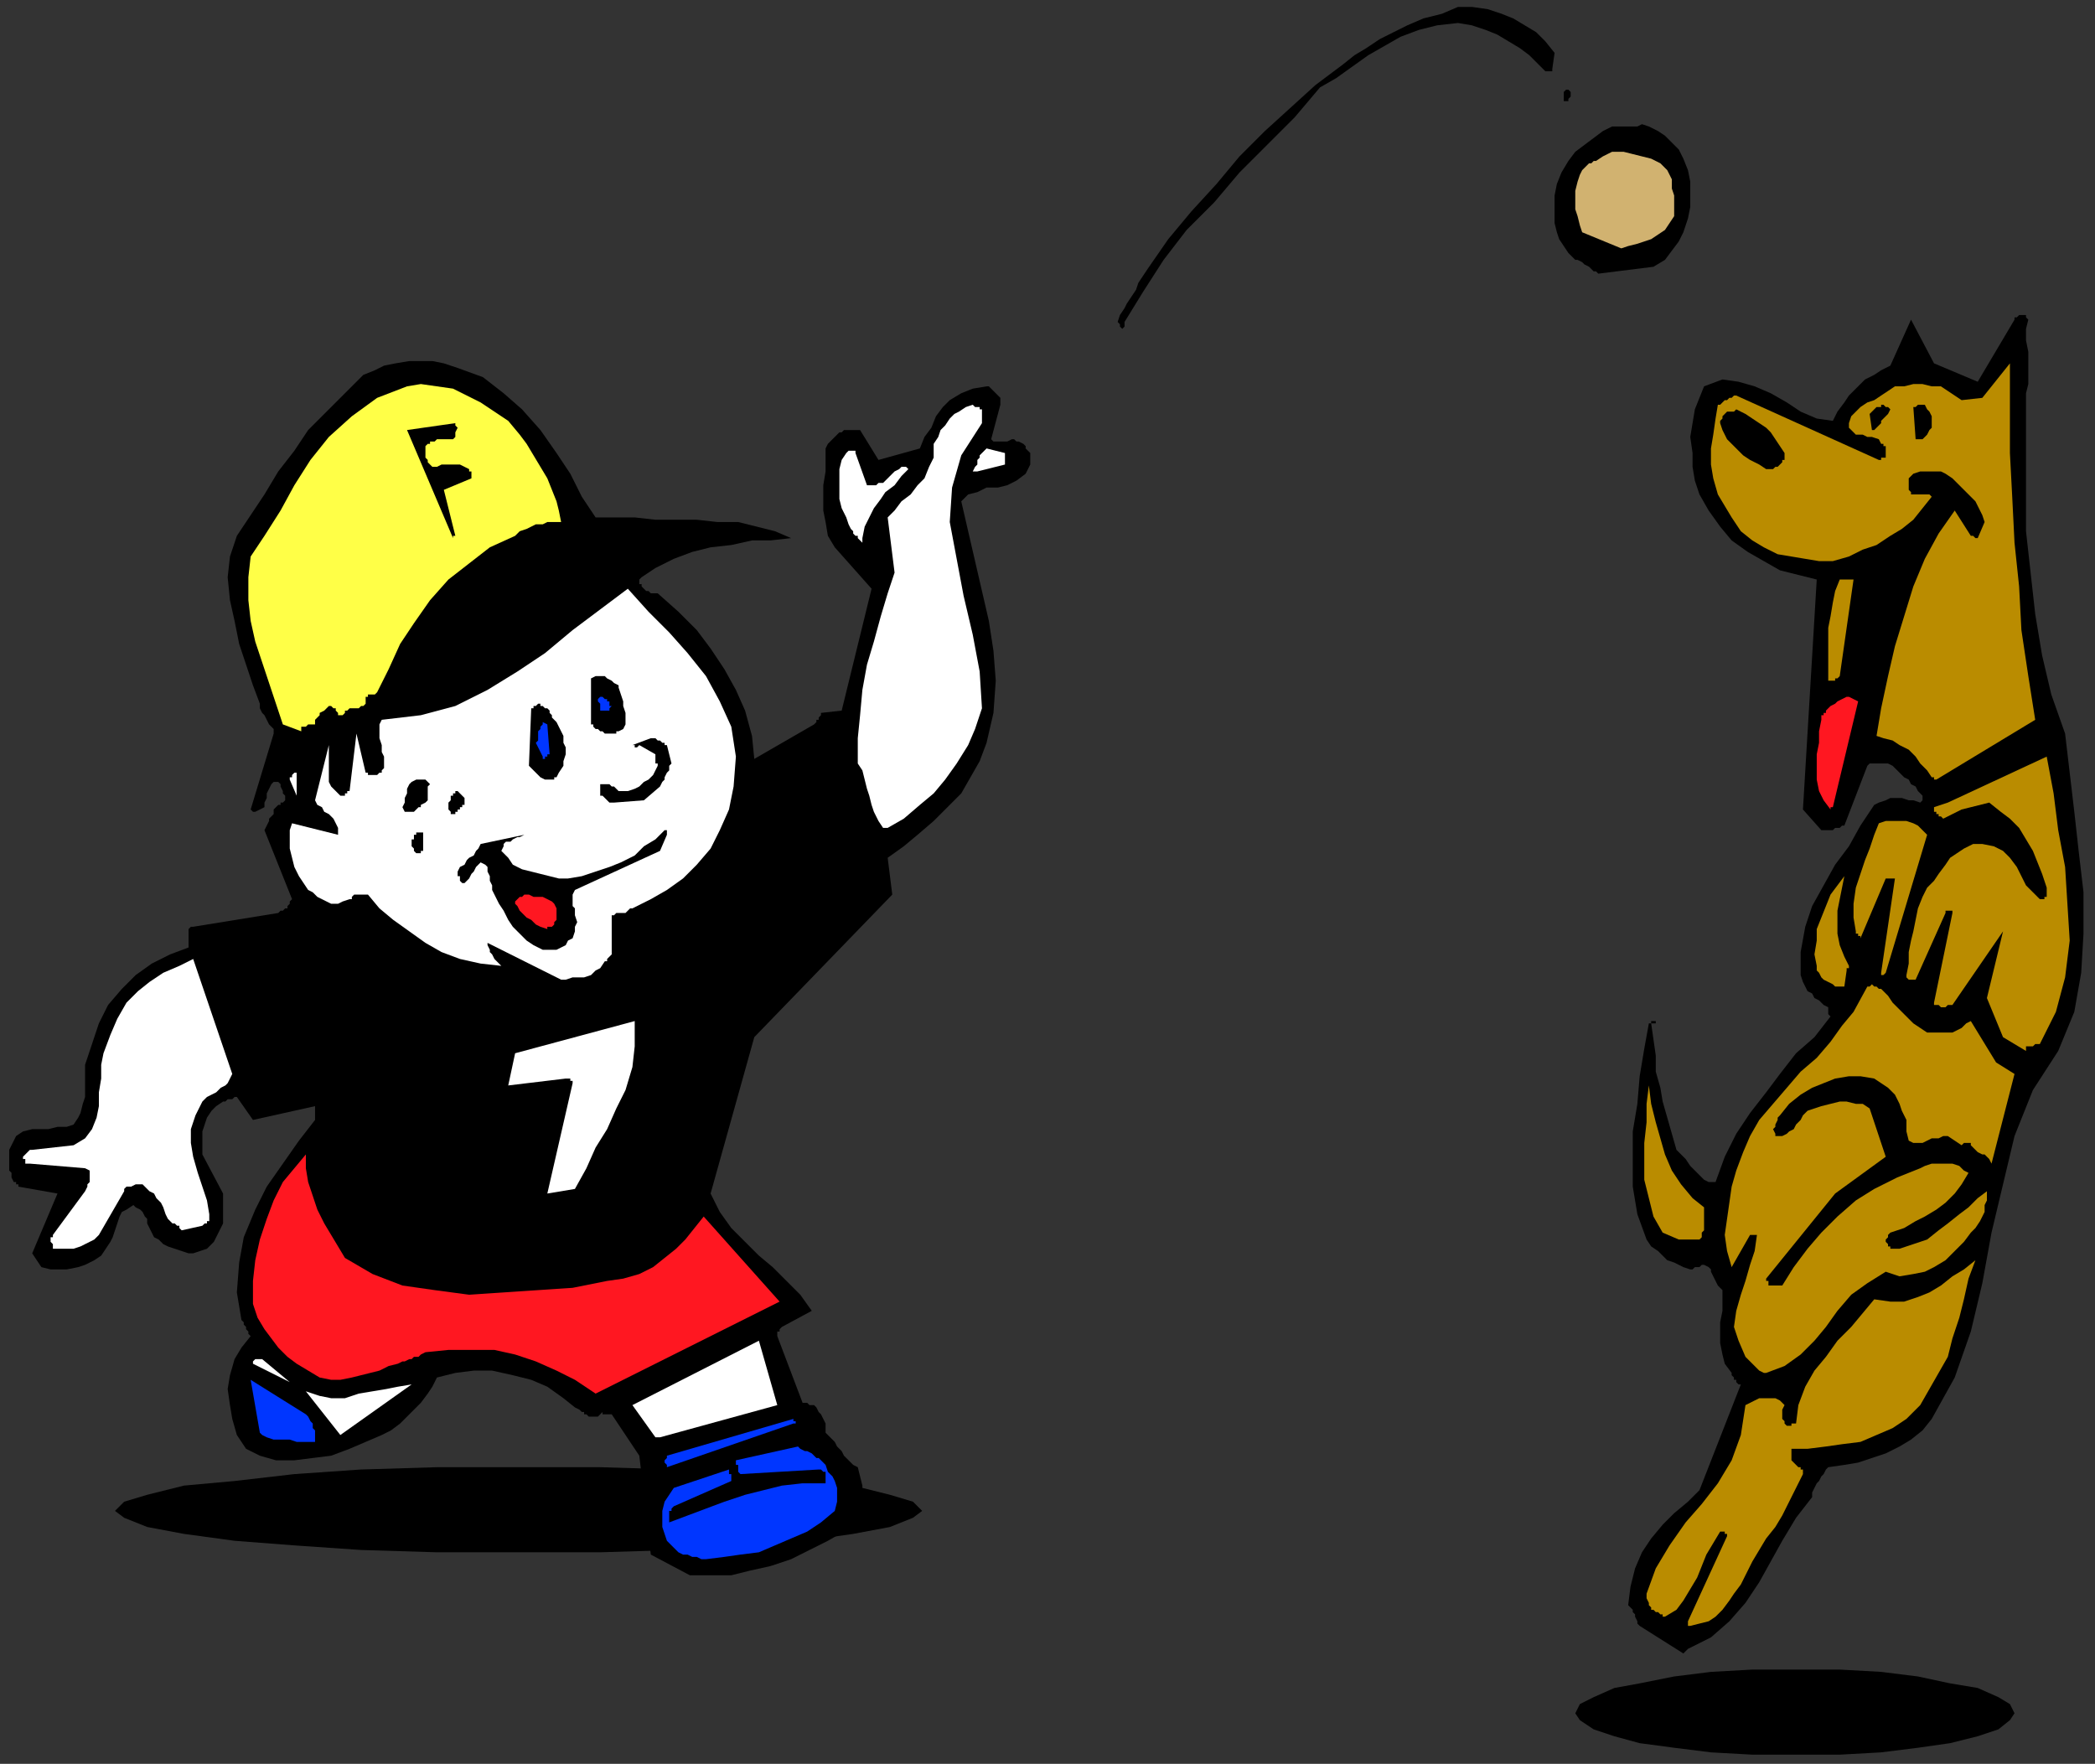 <?xml version="1.0" encoding="UTF-8" standalone="no"?>
<svg
   xmlns:dc="http://purl.org/dc/elements/1.1/"
   xmlns:cc="http://creativecommons.org/ns#"
   xmlns:rdf="http://www.w3.org/1999/02/22-rdf-syntax-ns#"
   xmlns:svg="http://www.w3.org/2000/svg"
   xmlns="http://www.w3.org/2000/svg"
   xmlns:sodipodi="http://sodipodi.sourceforge.net/DTD/sodipodi-0.dtd"
   xmlns:inkscape="http://www.inkscape.org/namespaces/inkscape"
   version="1.0"
   width="241.035mm"
   height="202.935mm"
   id="svg105"
   sodipodi:docname="CDOG047.WMF">
  <rect width="100%" height="100%" fill="#333333" stroke="none"/>
  <sodipodi:namedview
     pagecolor="#ffffff"
     bordercolor="#666666"
     borderopacity="1"
     objecttolerance="10"
     gridtolerance="10"
     guidetolerance="10"
     inkscape:pageopacity="0"
     inkscape:pageshadow="2"
     inkscape:window-width="640"
     inkscape:window-height="480"
     id="namedview107" />
  <defs
     id="defs3">
    <pattern
       id="WMFhbasepattern"
       patternUnits="userSpaceOnUse"
       width="6"
       height="6"
       x="0"
       y="0" />
  </defs>
  <path
     style="fill:none;stroke:none;"
     d="  M 0,0   L 910,0   L 910,766   L 0,766   z "
     id="path5" />
  <path
     style="fill:#000000;fill-rule:evenodd;fill-opacity:1;stroke:none;"
     d="  M 226,638   L 261,638   L 294,639   L 324,641   L 350,644   L 371,646   L 387,650   L 397,653   L 401,657   L 397,660   L 387,664   L 371,667   L 350,670   L 324,672   L 294,674   L 261,675   L 226,675   L 190,675   L 157,674   L 128,672   L 102,670   L 80,667   L 64,664   L 54,660   L 50,657   L 54,653   L 64,650   L 80,646   L 102,644   L 128,641   L 157,639   L 190,638   L 226,638  z "
     id="path7" />
  <path
     style="fill:#000000;fill-rule:evenodd;fill-opacity:1;stroke:none;"
     d="  M 781,726   L 800,726   L 818,727   L 834,729   L 848,732   L 860,734   L 869,738   L 874,741   L 876,745   L 874,748   L 869,752   L 860,755   L 848,758   L 834,760   L 818,762   L 800,763   L 781,763   L 762,763   L 744,762   L 728,760   L 713,758   L 702,755   L 693,752   L 687,748   L 685,745   L 687,741   L 693,738   L 702,734   L 713,732   L 728,729   L 744,727   L 762,726   L 781,726  z "
     id="path9" />
  <path
     style="fill:#000000;fill-rule:evenodd;fill-opacity:1;stroke:none;"
     d="  M 734,717   L 744,712   L 752,705   L 759,697   L 765,688   L 770,679   L 775,670   L 781,660   L 788,651   L 788,649   L 789,647   L 790,645   L 791,644   L 792,642   L 793,641   L 794,639   L 795,638   L 802,637   L 808,636   L 814,634   L 820,632   L 826,629   L 831,626   L 836,622   L 840,617   L 850,599   L 857,579   L 862,558   L 866,536   L 871,515   L 876,494   L 884,474   L 895,457   L 902,440   L 905,423   L 906,406   L 906,388   L 904,371   L 902,353   L 900,336   L 898,319   L 892,302   L 888,285   L 885,267   L 883,249   L 881,231   L 881,213   L 881,194   L 881,176   L 881,171   L 882,167   L 882,162   L 882,157   L 882,153   L 881,148   L 881,143   L 882,139   L 881,138   L 881,137   L 880,137   L 879,137   L 878,137   L 877,138   L 876,138   L 876,139   L 860,166   L 841,158   L 831,139   L 822,159   L 818,161   L 815,163   L 811,165   L 808,168   L 804,172   L 802,175   L 799,179   L 797,183   L 790,182   L 783,179   L 777,175   L 770,171   L 763,168   L 756,166   L 749,165   L 741,168   L 739,173   L 737,178   L 736,184   L 735,190   L 736,197   L 736,203   L 737,209   L 739,215   L 743,222   L 748,229   L 753,235   L 760,240   L 767,244   L 774,248   L 782,250   L 790,252   L 784,352   L 792,361   L 793,361   L 794,361   L 796,361   L 797,361   L 798,360   L 800,360   L 801,359   L 802,359   L 812,333   L 813,332   L 814,332   L 816,332   L 818,332   L 819,332   L 821,332   L 823,333   L 824,334   L 826,336   L 828,338   L 830,339   L 831,341   L 833,342   L 834,344   L 835,345   L 836,346   L 836,346   L 836,347   L 836,347   L 836,348   L 836,348   L 835,349   L 835,349   L 835,349   L 832,348   L 830,348   L 827,347   L 825,347   L 822,347   L 820,348   L 817,349   L 815,350   L 809,359   L 804,368   L 798,376   L 793,385   L 788,394   L 785,403   L 783,414   L 783,424   L 784,427   L 785,429   L 786,431   L 788,432   L 789,434   L 791,435   L 793,437   L 795,438   L 795,438   L 795,439   L 795,439   L 795,440   L 795,441   L 795,441   L 796,442   L 796,442   L 789,451   L 781,458   L 774,467   L 768,475   L 761,484   L 755,493   L 750,503   L 746,514   L 743,514   L 741,513   L 739,511   L 737,509   L 735,507   L 733,504   L 731,502   L 729,500   L 727,493   L 725,486   L 723,479   L 722,473   L 720,466   L 720,459   L 719,452   L 718,445   L 718,445   L 719,445   L 719,445   L 719,445   L 719,445   L 719,445   L 720,445   L 720,445   L 720,445   L 720,444   L 720,444   L 719,444   L 719,444   L 718,444   L 718,445   L 717,445   L 715,456   L 713,468   L 712,480   L 710,492   L 710,504   L 710,516   L 712,528   L 716,539   L 718,542   L 721,544   L 723,546   L 725,548   L 728,549   L 730,550   L 732,551   L 735,552   L 736,552   L 737,551   L 738,551   L 739,551   L 739,551   L 740,550   L 741,550   L 741,550   L 743,551   L 744,552   L 744,553   L 745,555   L 746,557   L 747,559   L 748,560   L 749,561   L 749,566   L 749,570   L 748,575   L 748,580   L 748,584   L 749,589   L 750,593   L 753,597   L 753,598   L 754,599   L 754,600   L 755,600   L 755,601   L 756,602   L 756,602   L 757,602   L 739,648   L 734,653   L 728,658   L 723,663   L 718,669   L 714,675   L 711,682   L 709,690   L 708,698   L 709,699   L 710,700   L 710,701   L 711,702   L 711,703   L 712,705   L 712,706   L 713,707   L 732,719   L 732,719   L 733,718   L 733,718   L 733,718   L 733,718   L 734,717   L 734,717   L 734,717  z "
     id="path11" />
  <path
     style="fill:#ba8c00;fill-rule:evenodd;fill-opacity:1;stroke:none;"
     d="  M 735,707   L 739,706   L 743,705   L 746,703   L 749,700   L 752,696   L 754,693   L 757,689   L 759,685   L 762,679   L 765,674   L 768,669   L 772,664   L 775,659   L 778,653   L 781,647   L 784,641   L 784,640   L 784,639   L 783,639   L 783,638   L 783,638   L 782,638   L 781,637   L 781,637   L 780,636   L 780,636   L 779,635   L 779,634   L 779,633   L 779,632   L 779,631   L 779,630   L 786,630   L 794,629   L 801,628   L 809,627   L 816,624   L 823,621   L 829,617   L 835,611   L 839,604   L 843,597   L 847,590   L 849,582   L 852,573   L 854,565   L 856,556   L 859,548   L 854,552   L 849,555   L 844,559   L 839,562   L 834,564   L 828,566   L 822,566   L 815,565   L 810,571   L 805,577   L 799,583   L 794,590   L 789,596   L 785,603   L 782,611   L 781,619   L 780,619   L 780,619   L 780,619   L 779,619   L 779,620   L 778,620   L 778,620   L 777,620   L 776,619   L 776,618   L 775,617   L 775,616   L 775,614   L 775,613   L 776,611   L 775,610   L 774,609   L 772,608   L 770,608   L 768,608   L 765,608   L 763,609   L 761,610   L 759,611   L 757,624   L 753,635   L 747,645   L 740,654   L 733,662   L 726,672   L 720,682   L 716,693   L 716,694   L 716,695   L 717,697   L 717,698   L 717,698   L 718,699   L 718,700   L 719,700   L 720,701   L 720,701   L 721,701   L 721,701   L 722,702   L 723,702   L 723,703   L 724,703   L 729,700   L 732,696   L 735,691   L 738,686   L 740,681   L 742,676   L 745,671   L 748,666   L 748,666   L 749,666   L 749,666   L 750,666   L 750,667   L 750,667   L 751,667   L 751,668   L 734,705   L 734,706   L 734,706   L 734,707   L 734,707   L 734,707   L 734,707   L 735,707   L 735,707  z "
     id="path13" />
  <path
     style="fill:#000000;fill-rule:evenodd;fill-opacity:1;stroke:none;"
     d="  M 300,685   L 309,685   L 318,685   L 326,683   L 335,681   L 344,678   L 352,674   L 360,670   L 367,666   L 369,663   L 372,660   L 373,657   L 375,653   L 375,649   L 375,646   L 374,642   L 373,638   L 371,637   L 369,635   L 367,633   L 366,631   L 364,629   L 363,627   L 361,625   L 359,623   L 359,621   L 359,619   L 358,617   L 357,615   L 356,614   L 355,612   L 354,611   L 353,611   L 352,611   L 351,610   L 350,610   L 350,610   L 349,610   L 349,610   L 349,610   L 349,610   L 338,581   L 338,580   L 338,580   L 338,580   L 338,579   L 339,579   L 339,578   L 339,578   L 340,577   L 353,570   L 348,563   L 342,557   L 336,551   L 330,546   L 324,540   L 318,534   L 313,527   L 309,519   L 328,451   L 388,389   L 386,373   L 393,368   L 399,363   L 406,357   L 412,351   L 418,345   L 422,338   L 426,331   L 429,323   L 432,310   L 433,296   L 432,283   L 430,270   L 427,257   L 424,244   L 421,231   L 418,218   L 421,215   L 425,214   L 429,212   L 434,212   L 438,211   L 442,209   L 446,206   L 448,202   L 448,202   L 448,201   L 448,201   L 448,200   L 448,200   L 448,199   L 448,199   L 448,199   L 448,197   L 447,196   L 446,195   L 446,194   L 445,193   L 443,192   L 442,192   L 441,191   L 440,191   L 438,192   L 437,192   L 436,192   L 435,192   L 433,192   L 432,192   L 431,191   L 435,176   L 435,175   L 435,173   L 434,172   L 433,171   L 432,170   L 431,169   L 430,168   L 429,168   L 423,169   L 418,171   L 413,174   L 410,177   L 407,181   L 405,186   L 402,190   L 400,195   L 382,200   L 374,187   L 367,187   L 366,188   L 365,188   L 364,189   L 363,190   L 362,191   L 361,192   L 360,193   L 359,195   L 359,200   L 359,205   L 358,211   L 358,216   L 358,222   L 359,227   L 360,233   L 363,238   L 379,256   L 366,309   L 357,310   L 357,311   L 357,311   L 356,312   L 356,312   L 356,313   L 355,313   L 355,314   L 354,315   L 328,330   L 327,320   L 324,309   L 320,300   L 315,291   L 309,282   L 303,274   L 295,266   L 286,258   L 284,258   L 283,258   L 282,257   L 281,257   L 281,257   L 280,256   L 279,255   L 279,254   L 278,254   L 278,254   L 278,253   L 278,253   L 278,253   L 278,252   L 278,252   L 279,251   L 285,247   L 293,243   L 301,240   L 309,238   L 318,237   L 327,235   L 335,235   L 344,234   L 337,231   L 329,229   L 321,227   L 312,227   L 303,226   L 294,226   L 285,226   L 276,225   L 274,225   L 271,225   L 269,225   L 267,225   L 265,225   L 263,225   L 261,225   L 259,225   L 253,216   L 248,206   L 242,197   L 235,187   L 227,178   L 219,171   L 210,164   L 199,160   L 193,158   L 188,157   L 183,157   L 178,157   L 172,158   L 167,159   L 163,161   L 158,163   L 150,171   L 142,179   L 134,187   L 128,196   L 121,205   L 115,215   L 109,224   L 103,233   L 100,242   L 99,251   L 100,261   L 102,270   L 104,280   L 107,289   L 110,298   L 113,306   L 113,308   L 114,310   L 115,311   L 116,313   L 117,315   L 118,316   L 119,317   L 119,319   L 109,352   L 109,352   L 109,352   L 109,352   L 109,352   L 110,353   L 110,353   L 111,353   L 111,353   L 113,352   L 115,351   L 115,349   L 116,347   L 116,345   L 117,343   L 118,341   L 119,340   L 120,340   L 121,340   L 122,341   L 122,342   L 123,344   L 123,345   L 124,346   L 124,348   L 124,348   L 123,349   L 123,349   L 123,349   L 122,349   L 122,350   L 121,350   L 121,350   L 120,351   L 119,352   L 119,354   L 118,355   L 117,356   L 117,357   L 116,359   L 115,361   L 127,391   L 126,392   L 126,393   L 125,394   L 125,395   L 124,395   L 123,396   L 122,396   L 121,397   L 84,403   L 83,403   L 82,404   L 82,404   L 82,405   L 82,407   L 82,408   L 82,410   L 82,412   L 74,415   L 66,419   L 59,424   L 53,430   L 47,437   L 43,445   L 40,454   L 37,463   L 37,467   L 37,470   L 37,474   L 37,477   L 36,480   L 35,484   L 34,486   L 32,489   L 29,490   L 25,490   L 21,491   L 17,491   L 14,491   L 10,492   L 7,494   L 5,498   L 4,500   L 4,503   L 4,505   L 4,507   L 4,509   L 5,510   L 5,512   L 6,514   L 7,514   L 7,514   L 7,515   L 7,515   L 8,515   L 8,516   L 8,516   L 8,516   L 25,519   L 14,545   L 18,551   L 22,552   L 25,552   L 29,552   L 34,551   L 37,550   L 41,548   L 44,546   L 46,543   L 48,540   L 49,538   L 50,535   L 51,532   L 52,529   L 53,527   L 55,526   L 58,524   L 59,525   L 61,526   L 62,527   L 63,529   L 64,530   L 64,532   L 65,534   L 66,536   L 67,538   L 69,539   L 71,541   L 73,542   L 76,543   L 79,544   L 82,545   L 84,545   L 87,544   L 90,543   L 92,541   L 93,540   L 94,538   L 95,536   L 96,534   L 97,532   L 97,530   L 97,528   L 97,527   L 97,525   L 97,523   L 97,522   L 97,521   L 97,519   L 88,502   L 88,498   L 88,495   L 88,492   L 89,489   L 90,486   L 92,483   L 94,481   L 97,479   L 98,479   L 99,478   L 100,478   L 101,478   L 101,478   L 102,477   L 102,477   L 103,477   L 110,487   L 137,481   L 137,487   L 130,496   L 123,506   L 116,516   L 111,526   L 106,538   L 104,549   L 103,562   L 105,574   L 106,575   L 106,576   L 107,577   L 107,578   L 107,578   L 108,579   L 108,580   L 109,581   L 105,586   L 102,591   L 100,598   L 99,604   L 100,611   L 101,617   L 103,624   L 107,630   L 113,633   L 120,635   L 128,635   L 136,634   L 144,633   L 152,630   L 159,627   L 166,624   L 170,622   L 174,619   L 177,616   L 180,613   L 183,610   L 186,606   L 188,603   L 190,599   L 198,597   L 206,596   L 214,596   L 223,598   L 231,600   L 238,603   L 245,608   L 250,612   L 252,613   L 253,614   L 254,614   L 254,615   L 255,615   L 256,616   L 256,616   L 257,616   L 257,616   L 258,616   L 259,616   L 259,616   L 260,616   L 261,615   L 261,615   L 262,614   L 262,615   L 262,615   L 263,615   L 263,615   L 264,615   L 264,615   L 265,615   L 266,615   L 278,633   L 283,676   L 300,685  z "
     id="path15" />
  <path
     style="fill:#0036ff;fill-rule:evenodd;fill-opacity:1;stroke:none;"
     d="  M 307,678   L 315,677   L 322,676   L 330,675   L 337,672   L 344,669   L 351,666   L 357,662   L 363,657   L 364,653   L 364,650   L 364,647   L 363,644   L 362,642   L 360,640   L 359,637   L 357,635   L 356,634   L 355,634   L 354,633   L 353,632   L 351,631   L 350,631   L 348,630   L 347,629   L 320,635   L 320,636   L 320,637   L 321,637   L 321,638   L 321,639   L 321,639   L 321,640   L 322,641   L 356,639   L 356,639   L 357,639   L 357,639   L 358,640   L 358,640   L 359,640   L 359,641   L 359,642   L 359,643   L 359,643   L 359,644   L 359,644   L 359,645   L 358,645   L 358,645   L 357,645   L 349,645   L 340,646   L 332,648   L 324,650   L 315,653   L 307,656   L 299,659   L 291,662   L 291,661   L 291,660   L 291,659   L 291,658   L 291,657   L 292,657   L 292,656   L 293,655   L 318,644   L 318,643   L 318,643   L 318,642   L 318,641   L 317,641   L 317,640   L 317,639   L 317,639   L 293,647   L 291,650   L 289,653   L 288,657   L 288,660   L 288,664   L 289,667   L 290,670   L 293,673   L 294,674   L 295,675   L 297,676   L 299,676   L 301,677   L 303,677   L 305,678   L 307,678  z "
     id="path17" />
  <path
     style="fill:#0036ff;fill-rule:evenodd;fill-opacity:1;stroke:none;"
     d="  M 290,638   L 345,619   L 345,619   L 346,619   L 346,619   L 346,619   L 346,618   L 346,618   L 345,618   L 345,617   L 290,633   L 290,633   L 290,633   L 290,634   L 289,635   L 289,636   L 289,636   L 290,637   L 290,638  z "
     id="path19" />
  <path
     style="fill:#0036ff;fill-rule:evenodd;fill-opacity:1;stroke:none;"
     d="  M 131,627   L 132,627   L 133,627   L 133,627   L 134,627   L 135,627   L 135,627   L 136,627   L 137,627   L 137,625   L 137,624   L 137,622   L 136,621   L 136,619   L 135,618   L 134,616   L 133,615   L 109,600   L 113,623   L 114,624   L 116,625   L 119,626   L 121,626   L 124,626   L 126,626   L 129,627   L 131,627  z "
     id="path21" />
  <path
     style="fill:#ffffff;fill-rule:evenodd;fill-opacity:1;stroke:none;"
     d="  M 287,625   L 338,611   L 330,583   L 275,611   L 285,625   L 285,625   L 285,625   L 285,625   L 286,625   L 286,625   L 286,625   L 287,625   L 287,625  z "
     id="path23" />
  <path
     style="fill:#ffffff;fill-rule:evenodd;fill-opacity:1;stroke:none;"
     d="  M 148,624   L 179,602   L 173,603   L 168,604   L 162,605   L 156,606   L 150,608   L 144,608   L 139,607   L 133,605   L 148,624  z "
     id="path25" />
  <path
     style="fill:#ff1721;fill-rule:evenodd;fill-opacity:1;stroke:none;"
     d="  M 259,606   L 339,566   L 306,529   L 302,534   L 298,539   L 294,543   L 289,547   L 284,551   L 278,554   L 271,556   L 264,557   L 249,560   L 234,561   L 219,562   L 204,563   L 189,561   L 175,559   L 162,554   L 150,547   L 147,542   L 144,537   L 141,532   L 138,526   L 136,520   L 134,514   L 133,508   L 133,502   L 128,508   L 123,514   L 119,522   L 116,530   L 113,539   L 111,548   L 110,557   L 110,567   L 112,573   L 115,578   L 118,582   L 121,586   L 125,590   L 129,593   L 134,596   L 139,599   L 144,600   L 148,600   L 153,599   L 157,598   L 161,597   L 165,596   L 169,594   L 173,593   L 175,592   L 176,592   L 178,591   L 179,591   L 180,590   L 182,590   L 183,589   L 185,588   L 195,587   L 205,587   L 215,587   L 224,589   L 233,592   L 242,596   L 250,600   L 259,606  z "
     id="path27" />
  <path
     style="fill:#ffffff;fill-rule:evenodd;fill-opacity:1;stroke:none;"
     d="  M 126,601   L 114,591   L 113,591   L 112,591   L 112,591   L 111,591   L 111,591   L 110,592   L 110,592   L 110,593   L 126,601  z "
     id="path29" />
  <path
     style="fill:#ba8c00;fill-rule:evenodd;fill-opacity:1;stroke:none;"
     d="  M 768,597   L 776,594   L 783,589   L 789,583   L 794,577   L 799,570   L 805,563   L 812,558   L 820,553   L 826,555   L 832,554   L 837,553   L 841,551   L 846,548   L 850,544   L 854,540   L 857,536   L 859,534   L 861,531   L 862,529   L 863,527   L 863,524   L 864,522   L 864,520   L 864,518   L 860,521   L 856,525   L 852,528   L 847,532   L 843,535   L 838,539   L 832,541   L 826,543   L 825,543   L 825,543   L 824,543   L 824,543   L 823,543   L 823,543   L 823,543   L 822,543   L 822,543   L 822,542   L 822,542   L 821,542   L 821,541   L 821,541   L 820,540   L 820,539   L 820,539   L 820,539   L 821,538   L 821,538   L 821,537   L 821,537   L 822,536   L 822,536   L 828,534   L 833,531   L 837,529   L 842,526   L 846,523   L 850,519   L 853,515   L 856,510   L 854,509   L 852,507   L 849,506   L 847,506   L 844,506   L 840,506   L 837,507   L 835,508   L 825,512   L 815,517   L 807,522   L 799,529   L 792,536   L 786,543   L 780,551   L 775,559   L 775,559   L 774,559   L 773,559   L 773,559   L 772,559   L 771,559   L 770,559   L 769,559   L 769,559   L 769,558   L 769,558   L 769,558   L 769,557   L 768,557   L 768,557   L 768,556   L 798,519   L 820,503   L 813,482   L 810,480   L 807,480   L 803,479   L 800,479   L 796,480   L 792,481   L 789,482   L 786,483   L 784,485   L 783,487   L 781,489   L 780,491   L 778,492   L 777,493   L 775,494   L 773,494   L 772,494   L 772,493   L 771,491   L 772,490   L 772,489   L 773,487   L 773,486   L 774,485   L 778,480   L 783,476   L 788,473   L 793,471   L 798,469   L 804,468   L 809,468   L 815,469   L 818,471   L 821,473   L 824,476   L 826,480   L 827,483   L 829,487   L 829,492   L 830,496   L 832,497   L 834,497   L 836,497   L 838,496   L 840,495   L 843,495   L 845,494   L 847,494   L 853,498   L 853,498   L 854,497   L 854,497   L 855,497   L 856,497   L 856,497   L 857,497   L 857,498   L 858,499   L 859,500   L 860,501   L 862,502   L 863,502   L 864,503   L 865,504   L 866,506   L 876,467   L 868,462   L 857,444   L 855,445   L 853,447   L 851,448   L 849,449   L 846,449   L 844,449   L 841,449   L 838,449   L 835,447   L 832,445   L 830,443   L 828,441   L 825,438   L 823,436   L 821,433   L 818,430   L 817,430   L 817,430   L 816,429   L 815,429   L 815,429   L 814,428   L 813,429   L 812,429   L 806,440   L 801,446   L 796,453   L 790,460   L 783,466   L 777,473   L 771,480   L 765,487   L 761,494   L 758,501   L 755,509   L 753,516   L 752,523   L 751,530   L 750,537   L 751,544   L 753,551   L 761,537   L 761,537   L 761,537   L 762,537   L 762,537   L 762,537   L 763,537   L 763,537   L 764,537   L 763,544   L 761,550   L 759,557   L 757,563   L 755,570   L 754,577   L 756,583   L 759,590   L 760,591   L 761,592   L 762,593   L 763,594   L 764,595   L 765,596   L 767,597   L 768,597  z "
     id="path31" />
  <path
     style="fill:#000000;fill-rule:evenodd;fill-opacity:1;stroke:none;"
     d="  M 202,556   L 209,556   L 216,555   L 223,554   L 230,552   L 237,551   L 245,550   L 253,549   L 261,548   L 271,545   L 280,541   L 287,535   L 293,528   L 298,520   L 302,511   L 306,502   L 310,492   L 313,484   L 314,476   L 315,468   L 316,459   L 318,452   L 320,444   L 322,437   L 326,430   L 326,430   L 326,429   L 326,429   L 327,429   L 327,429   L 327,429   L 328,430   L 328,430   L 329,430   L 330,431   L 330,431   L 330,432   L 330,433   L 330,434   L 331,435   L 331,436   L 379,384   L 357,323   L 330,340   L 312,381   L 311,381   L 311,382   L 310,382   L 309,383   L 309,384   L 308,384   L 307,385   L 306,385   L 305,386   L 304,386   L 303,387   L 302,388   L 302,389   L 301,389   L 301,390   L 300,391   L 299,392   L 298,393   L 297,393   L 296,393   L 294,393   L 293,393   L 291,393   L 290,394   L 283,401   L 283,402   L 282,402   L 281,403   L 280,403   L 278,403   L 277,403   L 276,403   L 275,403   L 276,406   L 276,410   L 276,413   L 276,416   L 275,420   L 273,423   L 272,426   L 269,429   L 266,432   L 261,434   L 257,435   L 252,436   L 247,436   L 242,435   L 237,433   L 233,431   L 232,431   L 232,430   L 231,430   L 231,430   L 230,429   L 230,429   L 230,429   L 230,429   L 224,429   L 219,429   L 214,429   L 209,428   L 205,427   L 200,425   L 196,423   L 191,421   L 187,419   L 183,416   L 179,414   L 176,411   L 172,408   L 168,406   L 164,403   L 160,399   L 160,399   L 159,399   L 159,398   L 159,398   L 159,397   L 158,396   L 158,396   L 158,395   L 158,396   L 157,396   L 157,397   L 157,398   L 157,399   L 157,400   L 156,401   L 155,401   L 136,400   L 91,410   L 110,471   L 117,474   L 122,474   L 128,473   L 133,472   L 139,471   L 144,470   L 150,470   L 155,470   L 160,472   L 160,473   L 160,473   L 160,474   L 160,475   L 160,476   L 160,476   L 160,477   L 160,478   L 146,483   L 144,491   L 144,498   L 144,506   L 146,513   L 147,521   L 150,527   L 153,534   L 157,539   L 162,543   L 167,546   L 173,548   L 178,550   L 184,551   L 190,553   L 196,554   L 202,556  z "
     id="path33" />
  <path
     style="fill:#ffffff;fill-rule:evenodd;fill-opacity:1;stroke:none;"
     d="  M 25,543   L 28,543   L 30,543   L 32,543   L 35,542   L 37,541   L 39,540   L 41,539   L 43,537   L 54,518   L 54,517   L 54,517   L 55,516   L 56,516   L 57,516   L 59,515   L 60,515   L 62,515   L 63,516   L 65,518   L 67,519   L 68,521   L 70,523   L 71,525   L 72,528   L 73,530   L 74,531   L 74,531   L 75,532   L 76,532   L 77,533   L 78,533   L 78,534   L 79,535   L 88,533   L 88,533   L 89,532   L 90,532   L 90,531   L 91,531   L 91,530   L 91,529   L 91,528   L 90,522   L 88,516   L 86,510   L 84,503   L 83,497   L 83,491   L 85,485   L 88,479   L 90,477   L 92,476   L 94,475   L 96,473   L 98,472   L 99,471   L 100,469   L 101,467   L 84,417   L 78,420   L 71,423   L 65,427   L 60,431   L 55,436   L 51,443   L 48,450   L 45,458   L 44,463   L 44,469   L 43,475   L 43,481   L 42,486   L 40,491   L 37,495   L 32,498   L 14,500   L 14,500   L 13,500   L 13,500   L 12,501   L 12,501   L 11,502   L 11,502   L 10,503   L 10,504   L 11,504   L 11,505   L 11,505   L 11,506   L 12,506   L 12,506   L 13,506   L 37,508   L 39,509   L 39,510   L 39,511   L 39,512   L 39,514   L 38,515   L 38,516   L 37,518   L 23,537   L 23,538   L 22,538   L 22,539   L 22,540   L 22,540   L 23,541   L 23,542   L 23,543   L 23,543   L 24,543   L 24,543   L 24,543   L 25,543   L 25,543   L 25,543   L 25,543  z "
     id="path35" />
  <path
     style="fill:#ba8c00;fill-rule:evenodd;fill-opacity:1;stroke:none;"
     d="  M 730,539   L 739,539   L 740,538   L 740,536   L 741,535   L 741,533   L 741,531   L 741,529   L 741,527   L 741,525   L 736,521   L 731,515   L 727,509   L 724,502   L 722,495   L 720,488   L 718,480   L 717,472   L 716,480   L 716,488   L 715,497   L 715,505   L 715,513   L 717,521   L 719,529   L 723,536   L 730,539  z "
     id="path37" />
  <path
     style="fill:#000000;fill-rule:evenodd;fill-opacity:1;stroke:none;"
     d="  M 231,530   L 254,526   L 261,519   L 281,469   L 281,444   L 281,442   L 279,441   L 278,440   L 276,440   L 273,440   L 271,440   L 269,440   L 267,440   L 261,442   L 254,443   L 248,445   L 241,446   L 235,448   L 229,449   L 222,450   L 216,451   L 211,482   L 244,474   L 244,474   L 245,474   L 245,474   L 246,475   L 246,475   L 246,475   L 247,476   L 247,476   L 228,526   L 228,527   L 228,528   L 228,528   L 228,529   L 229,530   L 230,530   L 230,530   L 231,530  z "
     id="path39" />
  <path
     style="fill:#ffffff;fill-rule:evenodd;fill-opacity:1;stroke:none;"
     d="  M 238,519   L 250,517   L 255,508   L 259,499   L 264,491   L 268,482   L 272,474   L 275,464   L 276,455   L 276,444   L 224,458   L 221,472   L 246,469   L 246,469   L 247,469   L 247,469   L 247,469   L 248,469   L 248,470   L 249,470   L 249,471   L 238,519   L 238,519   L 238,519   L 238,519   L 238,519  z "
     id="path41" />
  <path
     style="fill:#ba8c00;fill-rule:evenodd;fill-opacity:1;stroke:none;"
     d="  M 882,455   L 882,455   L 883,455   L 883,455   L 884,455   L 885,454   L 885,454   L 886,454   L 887,454   L 894,440   L 898,425   L 900,409   L 899,393   L 898,377   L 895,361   L 893,345   L 890,329   L 847,349   L 841,351   L 841,352   L 841,353   L 842,353   L 842,354   L 843,354   L 843,355   L 844,355   L 845,356   L 853,352   L 865,349   L 870,353   L 874,356   L 878,360   L 881,365   L 884,370   L 886,375   L 888,380   L 890,386   L 890,387   L 890,387   L 890,388   L 890,388   L 890,389   L 890,389   L 890,389   L 890,389   L 890,390   L 890,390   L 889,390   L 889,390   L 889,391   L 888,391   L 888,391   L 887,391   L 884,388   L 881,385   L 879,381   L 877,377   L 874,373   L 871,370   L 867,368   L 862,367   L 858,367   L 854,369   L 851,371   L 848,373   L 846,376   L 843,380   L 841,383   L 838,386   L 836,390   L 834,395   L 833,400   L 832,405   L 831,409   L 830,414   L 830,419   L 829,424   L 829,424   L 829,425   L 830,426   L 830,426   L 831,426   L 831,426   L 832,426   L 833,426   L 846,397   L 846,396   L 847,396   L 847,396   L 848,396   L 848,396   L 848,396   L 849,396   L 849,397   L 841,436   L 841,437   L 842,437   L 843,437   L 844,438   L 846,438   L 847,437   L 848,437   L 849,437   L 871,405   L 864,434   L 871,451   L 881,457   L 881,457   L 881,456   L 881,456   L 881,456   L 881,456   L 881,455   L 882,455   L 882,455  z "
     id="path43" />
  <path
     style="fill:#ba8c00;fill-rule:evenodd;fill-opacity:1;stroke:none;"
     d="  M 800,429   L 800,429   L 800,429   L 801,429   L 801,429   L 801,429   L 801,429   L 802,429   L 802,429   L 803,422   L 803,422   L 803,421   L 803,421   L 804,421   L 804,421   L 804,420   L 804,420   L 802,416   L 800,411   L 799,406   L 799,401   L 799,396   L 800,391   L 801,386   L 802,381   L 799,385   L 796,389   L 794,394   L 792,399   L 790,404   L 790,409   L 789,415   L 790,420   L 790,422   L 791,423   L 792,425   L 793,426   L 795,427   L 797,428   L 798,429   L 800,429  z "
     id="path45" />
  <path
     style="fill:#ffffff;fill-rule:evenodd;fill-opacity:1;stroke:none;"
     d="  M 244,426   L 246,426   L 249,425   L 252,425   L 254,425   L 257,424   L 259,422   L 261,421   L 263,418   L 264,418   L 264,417   L 264,417   L 265,416   L 265,416   L 266,415   L 266,415   L 266,415   L 266,400   L 266,399   L 266,398   L 267,398   L 267,398   L 268,397   L 269,397   L 270,397   L 271,397   L 271,397   L 272,397   L 272,397   L 273,396   L 273,396   L 274,395   L 274,395   L 275,395   L 283,391   L 290,387   L 297,382   L 303,376   L 309,369   L 313,361   L 317,352   L 319,342   L 320,329   L 318,316   L 313,305   L 307,294   L 299,284   L 291,275   L 282,266   L 273,256   L 261,265   L 249,274   L 237,284   L 225,292   L 212,300   L 198,307   L 183,311   L 166,313   L 165,315   L 165,317   L 165,319   L 165,321   L 166,324   L 166,327   L 167,329   L 167,332   L 167,333   L 167,334   L 167,334   L 166,335   L 166,336   L 165,336   L 164,337   L 162,337   L 162,337   L 161,337   L 161,337   L 160,337   L 160,336   L 160,336   L 159,336   L 159,336   L 155,319   L 152,344   L 151,344   L 151,345   L 151,345   L 150,345   L 150,345   L 150,346   L 149,346   L 148,346   L 146,344   L 144,342   L 143,340   L 143,337   L 143,333   L 143,330   L 143,327   L 143,324   L 137,348   L 138,350   L 140,351   L 141,353   L 143,354   L 145,356   L 146,358   L 147,360   L 147,363   L 127,358   L 126,361   L 126,365   L 126,369   L 127,373   L 128,377   L 130,381   L 132,384   L 134,387   L 136,388   L 138,390   L 140,391   L 142,392   L 144,393   L 147,393   L 149,392   L 152,391   L 152,391   L 152,391   L 152,391   L 153,391   L 153,391   L 153,390   L 153,390   L 154,389   L 154,389   L 155,389   L 156,389   L 157,389   L 158,389   L 159,389   L 160,389   L 160,389   L 165,395   L 171,400   L 178,405   L 185,410   L 192,414   L 200,417   L 209,419   L 218,420   L 217,419   L 216,418   L 215,417   L 214,415   L 213,414   L 213,413   L 212,411   L 212,410   L 244,426  z "
     id="path47" />
  <path
     style="fill:#ba8c00;fill-rule:evenodd;fill-opacity:1;stroke:none;"
     d="  M 820,423   L 838,363   L 836,361   L 834,359   L 832,358   L 829,357   L 826,357   L 823,357   L 820,357   L 817,358   L 815,363   L 813,369   L 811,374   L 809,380   L 807,386   L 806,393   L 806,399   L 807,405   L 807,406   L 808,406   L 808,407   L 809,407   L 809,408   L 809,408   L 809,408   L 809,408   L 820,382   L 821,382   L 821,382   L 821,382   L 822,382   L 822,382   L 823,382   L 824,382   L 824,382   L 818,423   L 818,423   L 818,424   L 818,424   L 819,424   L 819,424   L 819,424   L 820,423   L 820,423  z "
     id="path49" />
  <path
     style="fill:#000000;fill-rule:evenodd;fill-opacity:1;stroke:none;"
     d="  M 236,413   L 237,413   L 238,413   L 238,413   L 239,413   L 239,413   L 240,413   L 241,413   L 242,413   L 244,412   L 246,411   L 247,409   L 249,408   L 250,405   L 250,403   L 251,401   L 250,398   L 250,397   L 250,395   L 249,394   L 249,393   L 249,391   L 249,390   L 249,389   L 250,387   L 287,370   L 290,363   L 290,362   L 290,362   L 290,362   L 290,361   L 290,361   L 290,361   L 289,361   L 289,361   L 285,365   L 280,368   L 276,372   L 270,375   L 265,377   L 259,379   L 253,381   L 247,382   L 243,382   L 239,381   L 235,380   L 231,379   L 227,378   L 223,376   L 221,373   L 218,370   L 219,368   L 219,367   L 220,366   L 222,366   L 223,365   L 225,364   L 226,364   L 228,363   L 209,367   L 208,369   L 207,370   L 206,372   L 204,373   L 203,374   L 202,376   L 200,377   L 199,379   L 199,379   L 199,380   L 199,381   L 200,381   L 200,382   L 200,382   L 200,383   L 201,384   L 202,384   L 203,383   L 204,382   L 205,380   L 206,379   L 207,377   L 208,376   L 209,375   L 211,376   L 212,377   L 212,379   L 213,381   L 213,383   L 214,385   L 214,387   L 215,389   L 217,393   L 219,396   L 221,400   L 223,403   L 226,406   L 229,409   L 232,411   L 236,413  z "
     id="path51" />
  <path
     style="fill:#ff1721;fill-rule:evenodd;fill-opacity:1;stroke:none;"
     d="  M 238,403   L 238,403   L 239,403   L 239,403   L 239,403   L 240,403   L 240,403   L 240,403   L 240,403   L 241,402   L 241,401   L 242,400   L 242,399   L 242,398   L 242,397   L 242,396   L 242,395   L 241,393   L 240,392   L 238,391   L 236,390   L 234,390   L 232,390   L 230,389   L 228,389   L 227,390   L 226,390   L 226,390   L 225,391   L 225,391   L 225,391   L 224,392   L 224,393   L 225,394   L 226,396   L 228,398   L 229,399   L 231,400   L 233,402   L 235,403   L 238,404   L 238,404   L 238,404   L 238,404   L 238,403   L 238,403   L 238,403   L 238,403   L 238,403  z "
     id="path53" />
  <path
     style="fill:#000000;fill-rule:evenodd;fill-opacity:1;stroke:none;"
     d="  M 183,371   L 183,371   L 183,370   L 183,370   L 183,370   L 183,370   L 184,370   L 184,370   L 184,370   L 184,363   L 184,362   L 183,362   L 183,362   L 182,362   L 182,362   L 181,362   L 181,362   L 181,363   L 180,363   L 180,363   L 180,364   L 180,364   L 180,364   L 180,365   L 179,365   L 179,366   L 179,366   L 179,367   L 179,367   L 179,368   L 179,368   L 180,369   L 180,370   L 181,371   L 181,371   L 181,371   L 181,371   L 182,371   L 182,371   L 182,371   L 182,371   L 183,371  z "
     id="path55" />
  <path
     style="fill:#ffffff;fill-rule:evenodd;fill-opacity:1;stroke:none;"
     d="  M 386,360   L 393,356   L 400,350   L 406,345   L 411,339   L 416,332   L 421,324   L 424,317   L 427,308   L 426,292   L 423,276   L 419,259   L 416,243   L 413,227   L 414,212   L 418,198   L 427,184   L 427,183   L 427,182   L 427,182   L 427,181   L 427,180   L 427,180   L 427,179   L 427,178   L 426,178   L 426,178   L 426,177   L 425,177   L 425,177   L 424,177   L 424,177   L 423,176   L 420,177   L 417,179   L 415,180   L 413,182   L 411,185   L 409,187   L 408,190   L 406,193   L 406,199   L 404,203   L 402,208   L 399,211   L 396,215   L 392,218   L 389,222   L 386,225   L 389,249   L 386,258   L 383,268   L 380,279   L 377,289   L 375,300   L 374,311   L 373,321   L 373,332   L 375,335   L 376,339   L 377,343   L 378,346   L 379,350   L 380,353   L 382,357   L 384,360   L 384,360   L 384,360   L 384,360   L 385,360   L 385,360   L 386,360   L 386,360   L 386,360  z "
     id="path57" />
  <path
     style="fill:#000000;fill-rule:evenodd;fill-opacity:1;stroke:none;"
     d="  M 199,353   L 199,353   L 199,352   L 200,352   L 200,351   L 201,351   L 201,350   L 202,350   L 202,349   L 202,349   L 202,349   L 202,348   L 202,347   L 201,346   L 201,346   L 200,345   L 199,344   L 198,344   L 198,345   L 197,345   L 197,346   L 196,346   L 196,347   L 196,348   L 195,349   L 195,350   L 195,351   L 195,351   L 195,352   L 196,353   L 196,353   L 196,354   L 197,354   L 197,354   L 197,354   L 197,354   L 198,354   L 198,354   L 198,353   L 199,353   L 199,353  z "
     id="path59" />
  <path
     style="fill:#000000;fill-rule:evenodd;fill-opacity:1;stroke:none;"
     d="  M 179,353   L 179,353   L 180,353   L 181,352   L 181,352   L 182,351   L 183,351   L 183,350   L 185,349   L 185,349   L 186,348   L 186,347   L 186,346   L 186,344   L 186,343   L 186,342   L 187,341   L 186,340   L 185,339   L 185,339   L 184,339   L 183,339   L 182,339   L 182,339   L 181,339   L 179,340   L 178,341   L 177,343   L 177,345   L 176,347   L 176,349   L 175,351   L 176,353   L 176,353   L 176,353   L 177,353   L 177,353   L 178,353   L 178,353   L 178,353   L 179,353  z "
     id="path61" />
  <path
     style="fill:#ff1721;fill-rule:evenodd;fill-opacity:1;stroke:none;"
     d="  M 797,351   L 808,305   L 806,304   L 804,303   L 803,303   L 801,304   L 799,305   L 798,306   L 796,307   L 795,308   L 794,309   L 794,310   L 793,310   L 793,311   L 792,311   L 792,312   L 792,312   L 792,313   L 791,318   L 791,323   L 790,328   L 790,334   L 790,339   L 791,344   L 793,348   L 796,352   L 796,352   L 796,352   L 796,352   L 796,351   L 796,351   L 797,351   L 797,351   L 797,351  z "
     id="path63" />
  <path
     style="fill:#000000;fill-rule:evenodd;fill-opacity:1;stroke:none;"
     d="  M 267,349   L 280,348   L 287,342   L 287,342   L 288,340   L 289,339   L 289,338   L 290,336   L 291,335   L 291,333   L 292,332   L 290,324   L 289,324   L 289,323   L 288,323   L 287,322   L 286,322   L 286,322   L 285,321   L 283,321   L 275,324   L 276,324   L 276,325   L 276,325   L 276,325   L 276,325   L 277,325   L 277,325   L 278,324   L 285,328   L 285,328   L 285,329   L 285,330   L 285,330   L 285,331   L 285,332   L 286,332   L 286,333   L 285,335   L 284,337   L 282,339   L 280,340   L 278,342   L 276,343   L 273,344   L 271,344   L 270,344   L 269,344   L 268,343   L 267,342   L 266,342   L 265,341   L 263,341   L 262,341   L 261,341   L 261,341   L 261,341   L 261,341   L 261,342   L 261,342   L 261,342   L 261,342   L 261,344   L 261,345   L 261,346   L 262,346   L 263,347   L 264,348   L 265,349   L 266,349   L 266,349   L 266,349   L 266,349   L 267,349   L 267,349   L 267,349   L 267,349   L 267,349  z "
     id="path65" />
  <path
     style="fill:#ffffff;fill-rule:evenodd;fill-opacity:1;stroke:none;"
     d="  M 129,344   L 129,336   L 128,336   L 128,336   L 128,336   L 127,337   L 127,337   L 127,338   L 126,338   L 126,339   L 129,346   L 129,346   L 129,346   L 129,345   L 129,345   L 129,345   L 129,345   L 129,344   L 129,344  z "
     id="path67" />
  <path
     style="fill:#000000;fill-rule:evenodd;fill-opacity:1;stroke:none;"
     d="  M 238,339   L 239,339   L 239,339   L 239,339   L 240,339   L 240,339   L 241,339   L 241,338   L 242,338   L 243,336   L 245,333   L 245,331   L 246,328   L 246,325   L 245,323   L 245,320   L 244,318   L 243,316   L 242,314   L 241,313   L 240,312   L 240,311   L 239,310   L 239,309   L 238,308   L 238,308   L 238,308   L 237,308   L 237,308   L 236,307   L 236,307   L 235,307   L 235,306   L 234,306   L 234,306   L 233,307   L 233,307   L 232,307   L 232,308   L 231,308   L 231,308   L 230,333   L 231,334   L 232,335   L 233,336   L 234,337   L 234,337   L 235,338   L 237,339   L 238,339  z "
     id="path69" />
  <path
     style="fill:#ba8c00;fill-rule:evenodd;fill-opacity:1;stroke:none;"
     d="  M 842,339   L 885,313   L 882,294   L 879,274   L 878,255   L 876,236   L 875,216   L 874,197   L 874,177   L 874,158   L 862,173   L 853,174   L 850,172   L 847,170   L 844,168   L 840,168   L 836,167   L 832,167   L 828,168   L 824,168   L 821,170   L 818,172   L 815,174   L 812,175   L 809,177   L 807,179   L 805,181   L 804,184   L 804,186   L 805,187   L 807,189   L 810,189   L 812,190   L 814,190   L 817,191   L 818,193   L 819,193   L 819,194   L 819,194   L 820,194   L 820,195   L 820,195   L 820,196   L 820,197   L 820,197   L 820,198   L 820,198   L 820,199   L 819,199   L 818,199   L 818,200   L 817,200   L 755,172   L 754,172   L 753,173   L 752,173   L 751,174   L 750,174   L 749,175   L 748,176   L 747,176   L 746,182   L 745,189   L 744,195   L 744,202   L 745,208   L 747,215   L 750,220   L 753,225   L 757,231   L 762,235   L 767,238   L 773,241   L 779,242   L 785,243   L 791,244   L 797,244   L 804,242   L 810,239   L 816,237   L 822,233   L 827,230   L 832,226   L 836,221   L 840,216   L 839,215   L 838,215   L 837,215   L 836,215   L 835,215   L 834,215   L 832,215   L 831,215   L 831,214   L 830,213   L 830,212   L 830,211   L 830,211   L 830,210   L 830,209   L 830,208   L 832,206   L 835,205   L 838,205   L 841,205   L 844,205   L 846,206   L 849,208   L 851,210   L 853,212   L 855,214   L 857,216   L 859,218   L 860,220   L 861,222   L 862,224   L 863,227   L 860,234   L 860,234   L 859,234   L 859,234   L 858,233   L 858,233   L 857,233   L 857,233   L 857,233   L 850,222   L 843,232   L 837,243   L 832,255   L 828,268   L 824,281   L 821,294   L 818,308   L 816,320   L 819,321   L 823,322   L 826,324   L 830,326   L 833,329   L 835,332   L 838,335   L 840,338   L 840,338   L 840,338   L 840,338   L 841,338   L 841,338   L 841,338   L 841,339   L 842,339  z "
     id="path71" />
  <path
     style="fill:#0036ff;fill-rule:evenodd;fill-opacity:1;stroke:none;"
     d="  M 238,329   L 238,329   L 238,329   L 238,329   L 238,328   L 239,328   L 239,328   L 239,328   L 239,328   L 238,315   L 236,314   L 236,315   L 235,316   L 235,317   L 234,318   L 234,320   L 234,322   L 233,323   L 236,329   L 236,329   L 236,330   L 236,330   L 236,330   L 237,330   L 237,329   L 237,329   L 238,329  z "
     id="path73" />
  <path
     style="fill:#000000;fill-rule:evenodd;fill-opacity:1;stroke:none;"
     d="  M 264,319   L 265,319   L 265,319   L 266,319   L 266,319   L 267,319   L 268,319   L 268,318   L 269,318   L 271,317   L 272,315   L 272,313   L 272,310   L 271,307   L 271,305   L 270,302   L 269,299   L 269,298   L 267,297   L 266,296   L 264,295   L 263,294   L 261,294   L 259,294   L 257,295   L 257,315   L 258,315   L 258,316   L 259,317   L 260,317   L 261,318   L 262,318   L 263,319   L 264,319  z "
     id="path75" />
  <path
     style="fill:#ffff47;fill-rule:evenodd;fill-opacity:1;stroke:none;"
     d="  M 131,316   L 132,316   L 133,316   L 133,316   L 134,315   L 135,315   L 135,315   L 136,315   L 137,315   L 137,314   L 137,313   L 138,312   L 139,311   L 139,310   L 141,309   L 142,308   L 143,307   L 144,307   L 144,307   L 145,308   L 146,308   L 146,309   L 147,310   L 147,311   L 148,311   L 149,311   L 149,311   L 150,310   L 150,310   L 150,309   L 151,309   L 151,309   L 152,308   L 152,308   L 153,308   L 153,308   L 154,308   L 155,308   L 155,308   L 156,308   L 157,307   L 157,307   L 158,307   L 158,307   L 159,306   L 159,305   L 159,305   L 159,304   L 159,303   L 159,303   L 160,303   L 160,302   L 161,302   L 162,302   L 163,302   L 164,301   L 164,301   L 169,291   L 174,280   L 180,271   L 187,261   L 195,252   L 204,245   L 213,238   L 224,233   L 226,231   L 229,230   L 231,229   L 233,228   L 236,228   L 238,227   L 241,227   L 244,227   L 243,222   L 242,218   L 240,213   L 238,208   L 235,203   L 232,198   L 229,193   L 226,189   L 221,183   L 215,179   L 209,175   L 203,172   L 197,169   L 190,168   L 183,167   L 177,168   L 164,173   L 153,181   L 143,190   L 135,200   L 128,211   L 122,222   L 115,233   L 109,242   L 108,251   L 108,261   L 109,270   L 111,279   L 114,288   L 117,297   L 120,306   L 123,315   L 131,318   L 131,317   L 131,317   L 131,317   L 131,317   L 131,317   L 131,316   L 131,316   L 131,316  z "
     id="path77" />
  <path
     style="fill:#0036ff;fill-rule:evenodd;fill-opacity:1;stroke:none;"
     d="  M 265,309   L 265,309   L 265,308   L 265,308   L 266,307   L 265,307   L 265,306   L 265,305   L 265,305   L 264,305   L 264,304   L 263,304   L 263,304   L 262,303   L 262,303   L 261,303   L 261,303   L 260,304   L 260,305   L 260,305   L 260,305   L 260,305   L 260,305   L 260,305   L 261,306   L 261,307   L 261,308   L 261,308   L 261,309   L 262,309   L 262,309   L 263,309   L 264,309   L 264,309   L 264,309   L 264,309   L 265,309  z "
     id="path79" />
  <path
     style="fill:#000000;fill-rule:evenodd;fill-opacity:1;stroke:none;"
     d="  M 177,301   L 194,297   L 210,291   L 225,281   L 239,271   L 252,260   L 266,249   L 281,240   L 298,234   L 293,232   L 287,231   L 282,231   L 276,232   L 270,232   L 264,233   L 258,233   L 252,234   L 244,234   L 238,236   L 231,238   L 225,241   L 220,244   L 215,247   L 209,251   L 204,255   L 199,260   L 194,266   L 191,271   L 187,276   L 184,282   L 181,288   L 178,294   L 175,301   L 175,301   L 175,301   L 176,301   L 176,301   L 176,301   L 176,301   L 176,301   L 177,301  z "
     id="path81" />
  <path
     style="fill:#ba8c00;fill-rule:evenodd;fill-opacity:1;stroke:none;"
     d="  M 797,296   L 797,296   L 797,296   L 798,296   L 798,296   L 798,295   L 799,295   L 800,294   L 800,294   L 806,252   L 806,252   L 805,252   L 804,252   L 804,252   L 803,252   L 802,252   L 801,252   L 800,252   L 798,257   L 797,262   L 796,268   L 795,273   L 795,279   L 795,285   L 795,291   L 795,297   L 795,297   L 795,297   L 795,296   L 796,296   L 796,296   L 797,296   L 797,296   L 797,296  z "
     id="path83" />
  <path
     style="fill:#ffffff;fill-rule:evenodd;fill-opacity:1;stroke:none;"
     d="  M 375,234   L 376,229   L 378,225   L 380,221   L 383,217   L 385,214   L 389,211   L 392,207   L 395,204   L 394,203   L 392,203   L 391,204   L 389,205   L 388,206   L 386,208   L 385,209   L 384,210   L 383,210   L 382,210   L 381,211   L 380,211   L 379,211   L 378,211   L 377,211   L 377,211   L 372,197   L 372,196   L 371,196   L 371,196   L 370,196   L 370,196   L 369,196   L 369,196   L 368,197   L 366,200   L 365,204   L 365,208   L 365,212   L 365,217   L 366,221   L 368,225   L 369,228   L 370,230   L 371,231   L 371,232   L 372,233   L 373,233   L 373,234   L 374,235   L 375,236   L 375,236   L 375,235   L 375,235   L 375,235   L 375,235   L 375,234   L 375,234   L 375,234  z "
     id="path85" />
  <path
     style="fill:#000000;fill-rule:evenodd;fill-opacity:1;stroke:none;"
     d="  M 198,233   L 193,213   L 205,208   L 205,207   L 205,207   L 205,206   L 205,206   L 205,205   L 204,205   L 204,204   L 204,204   L 202,203   L 200,202   L 198,202   L 196,202   L 194,202   L 192,202   L 190,203   L 188,203   L 187,202   L 187,202   L 186,201   L 186,200   L 186,200   L 185,199   L 185,198   L 185,197   L 185,196   L 185,196   L 185,195   L 185,195   L 185,194   L 185,194   L 186,193   L 187,193   L 187,192   L 188,192   L 189,192   L 190,191   L 191,191   L 193,191   L 194,191   L 195,191   L 196,191   L 197,191   L 198,190   L 198,189   L 198,188   L 199,186   L 198,185   L 198,184   L 177,187   L 197,234   L 197,234   L 197,233   L 197,233   L 197,233   L 198,233   L 198,233   L 198,233   L 198,233  z "
     id="path87" />
  <path
     style="fill:#ffffff;fill-rule:evenodd;fill-opacity:1;stroke:none;"
     d="  M 425,205   L 437,202   L 437,201   L 437,201   L 437,200   L 437,200   L 437,199   L 437,199   L 437,198   L 437,197   L 429,195   L 428,196   L 427,197   L 426,198   L 426,199   L 425,200   L 425,202   L 424,203   L 423,205   L 423,205   L 423,205   L 424,205   L 424,205   L 424,205   L 424,205   L 424,205   L 425,205  z "
     id="path89" />
  <path
     style="fill:#000000;fill-rule:evenodd;fill-opacity:1;stroke:none;"
     d="  M 768,204   L 768,204   L 769,204   L 770,204   L 770,204   L 771,204   L 772,203   L 772,203   L 773,203   L 774,202   L 774,202   L 775,201   L 775,200   L 776,200   L 776,199   L 776,198   L 776,197   L 774,194   L 772,191   L 770,188   L 768,186   L 765,184   L 762,182   L 759,180   L 755,178   L 754,179   L 754,179   L 753,179   L 752,179   L 752,179   L 751,179   L 750,180   L 750,180   L 750,180   L 749,181   L 749,181   L 749,182   L 749,182   L 748,183   L 748,183   L 748,184   L 749,187   L 751,191   L 753,193   L 756,196   L 758,198   L 761,200   L 765,202   L 768,204  z "
     id="path91" />
  <path
     style="fill:#000000;fill-rule:evenodd;fill-opacity:1;stroke:none;"
     d="  M 835,191   L 835,191   L 836,191   L 836,191   L 836,191   L 837,190   L 837,190   L 838,189   L 838,189   L 839,187   L 840,186   L 840,184   L 840,183   L 840,181   L 839,179   L 838,178   L 837,176   L 837,176   L 836,176   L 835,176   L 835,176   L 834,176   L 833,177   L 833,177   L 832,177   L 833,191   L 833,191   L 833,191   L 833,191   L 834,191   L 834,191   L 834,191   L 834,191   L 835,191  z "
     id="path93" />
  <path
     style="fill:#000000;fill-rule:evenodd;fill-opacity:1;stroke:none;"
     d="  M 815,187   L 816,186   L 817,185   L 818,184   L 818,183   L 819,182   L 820,181   L 821,180   L 822,178   L 822,178   L 822,178   L 821,177   L 821,177   L 820,177   L 820,177   L 819,176   L 818,176   L 818,177   L 817,177   L 816,177   L 816,177   L 815,178   L 815,178   L 814,179   L 813,180   L 814,187   L 814,187   L 814,187   L 814,187   L 814,187   L 815,187   L 815,187   L 815,187   L 815,187  z "
     id="path95" />
  <path
     style="fill:#000000;fill-rule:evenodd;fill-opacity:1;stroke:none;"
     d="  M 489,140   L 497,127   L 506,113   L 516,100   L 528,88   L 539,75   L 551,63   L 563,51   L 574,38   L 581,34   L 588,29   L 595,24   L 602,20   L 609,16   L 617,13   L 625,11   L 634,10   L 640,11   L 646,13   L 651,15   L 656,18   L 661,21   L 665,24   L 669,28   L 672,31   L 672,31   L 673,31   L 673,31   L 674,31   L 674,31   L 675,31   L 675,30   L 675,30   L 676,23   L 672,18   L 668,14   L 663,11   L 658,8   L 653,6   L 647,4   L 640,3   L 634,3   L 627,6   L 619,8   L 612,11   L 606,14   L 600,17   L 594,21   L 589,24   L 584,28   L 572,37   L 561,47   L 550,57   L 539,68   L 529,80   L 518,92   L 508,104   L 499,117   L 497,120   L 495,123   L 494,126   L 492,129   L 490,132   L 489,134   L 487,137   L 486,140   L 486,140   L 487,141   L 487,142   L 487,142   L 488,143   L 489,142   L 489,142   L 489,140  z "
     id="path97" />
  <path
     style="fill:#000000;fill-rule:evenodd;fill-opacity:1;stroke:none;"
     d="  M 695,119   L 719,116   L 724,113   L 727,109   L 730,105   L 732,101   L 734,95   L 735,90   L 735,85   L 735,79   L 734,74   L 732,69   L 730,65   L 727,62   L 724,59   L 721,57   L 717,55   L 714,54   L 712,55   L 711,55   L 709,55   L 708,55   L 706,55   L 705,55   L 703,55   L 701,55   L 697,57   L 693,60   L 689,63   L 685,66   L 682,70   L 679,75   L 677,80   L 676,85   L 676,89   L 676,93   L 676,97   L 677,101   L 678,104   L 680,107   L 682,110   L 685,113   L 686,113   L 688,114   L 689,115   L 691,116   L 692,117   L 693,118   L 694,118   L 695,119  z "
     id="path99" />
  <path
     style="fill:#d1b270;fill-rule:evenodd;fill-opacity:1;stroke:none;"
     d="  M 705,108   L 708,107   L 712,106   L 715,105   L 718,104   L 721,102   L 724,100   L 726,97   L 728,94   L 728,91   L 728,88   L 728,85   L 727,82   L 727,80   L 727,78   L 726,76   L 725,74   L 722,71   L 718,69   L 714,68   L 710,67   L 706,66   L 701,66   L 697,68   L 694,70   L 693,70   L 692,71   L 691,71   L 690,72   L 690,72   L 689,73   L 689,73   L 688,74   L 687,76   L 686,79   L 685,83   L 685,87   L 685,91   L 686,94   L 687,98   L 688,101   L 705,108  z "
     id="path101" />
  <path
     style="fill:#000000;fill-rule:evenodd;fill-opacity:1;stroke:none;"
     d="  M 681,44   L 681,44   L 682,44   L 682,44   L 682,43   L 682,43   L 683,42   L 683,41   L 683,41   L 683,41   L 683,40   L 683,40   L 682,39   L 681,39   L 681,39   L 680,40   L 680,41   L 680,41   L 680,41   L 680,42   L 680,43   L 680,44   L 680,44   L 681,44   L 681,44  z "
     id="path103" />
</svg>
